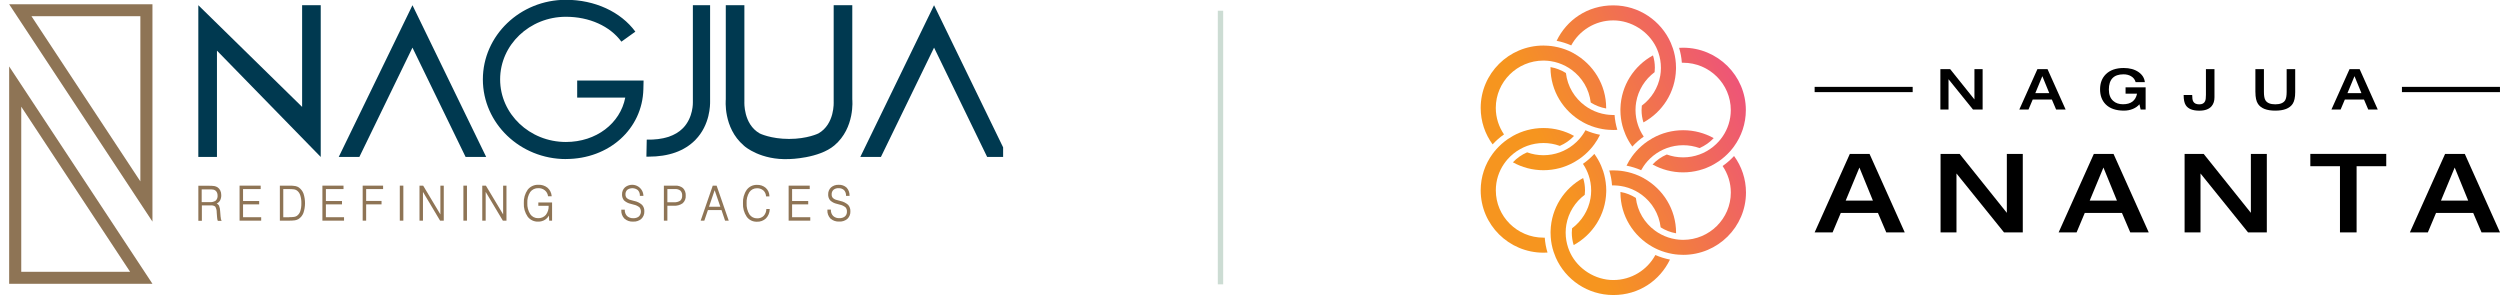 <svg xmlns="http://www.w3.org/2000/svg" width="466" height="56" viewBox="0 0 466 56" fill="none"><g clip-path="url(#clip0_3095_1625)"><path d="M41.179 40.758C41.143 40.639 41.123 40.516 41.119 40.393L41.042 39.43C41.04 39.049 40.964 38.672 40.821 38.319C40.719 38.154 40.571 38.023 40.394 37.941C40.646 37.821 40.858 37.631 41.004 37.394C41.173 37.079 41.256 36.725 41.243 36.368C41.25 36.063 41.184 35.761 41.051 35.486C40.932 35.243 40.747 35.038 40.517 34.892C40.347 34.795 40.163 34.725 39.971 34.684C39.642 34.638 39.309 34.618 38.977 34.625H36.971V41.156H37.628V38.285H39.267C39.57 38.249 39.875 38.33 40.12 38.51C40.313 38.839 40.408 39.215 40.394 39.595L40.458 40.444C40.464 40.586 40.48 40.728 40.505 40.868C40.523 40.959 40.552 41.049 40.59 41.135V41.173H41.277V41.003H41.256C41.207 40.948 41.171 40.883 41.149 40.813M40.556 36.44C40.572 36.612 40.551 36.786 40.494 36.949C40.436 37.113 40.344 37.262 40.223 37.386C39.887 37.612 39.483 37.715 39.079 37.678H37.594V35.299H39.049C39.294 35.291 39.538 35.307 39.779 35.346C39.911 35.376 40.036 35.432 40.146 35.511C40.281 35.61 40.385 35.744 40.449 35.897C40.526 36.068 40.562 36.254 40.556 36.44Z" fill="#8E7455"></path><path d="M45.305 38.094H48.31V37.47H45.305V35.244H48.591V34.603H44.656V41.13H48.685V40.49H45.305V38.094Z" fill="#8E7455"></path><path d="M55.734 34.96C55.539 34.828 55.32 34.736 55.09 34.688C54.728 34.623 54.36 34.595 53.993 34.604H52.166V41.13H53.826C54.209 41.138 54.591 41.117 54.97 41.067C55.193 41.033 55.409 40.96 55.606 40.851C56.036 40.585 56.367 40.187 56.549 39.718C56.95 38.542 56.959 37.269 56.575 36.088C56.407 35.637 56.111 35.245 55.721 34.96M53.877 40.494H52.802V35.244H53.813C54.163 35.236 54.513 35.255 54.859 35.303C55.04 35.34 55.212 35.414 55.363 35.52C55.648 35.741 55.858 36.045 55.965 36.389C56.117 36.869 56.188 37.37 56.174 37.873C56.189 38.391 56.117 38.907 55.96 39.4C55.845 39.743 55.622 40.04 55.324 40.248C55.175 40.34 55.008 40.401 54.834 40.426C54.517 40.469 54.197 40.488 53.877 40.482" fill="#8E7455"></path><path d="M60.745 38.094H63.749V37.47H60.745V35.244H64.031V34.603H60.096V41.13H64.129V40.49H60.745V38.094Z" fill="#8E7455"></path><path d="M67.602 41.13H68.25V38.094H71.118V37.453H68.25V35.244H71.409V34.603H67.602V41.13Z" fill="#8E7455"></path><path d="M75.183 34.603H74.522V41.13H75.183V34.603Z" fill="#8E7455"></path><path d="M82.088 39.964L78.891 34.629L78.874 34.603H78.195V41.13H78.84V35.774L82.015 41.101L82.037 41.13H82.719V34.603H82.088V39.964Z" fill="#8E7455"></path><path d="M87.043 34.603H86.377V41.13H87.043V34.603Z" fill="#8E7455"></path><path d="M93.783 39.964L90.586 34.629L90.573 34.603H89.894V41.13H90.531V35.774L93.715 41.101L93.731 41.13H94.406V34.603H93.783V39.964Z" fill="#8E7455"></path><path d="M100.342 38.365H102.267C102.303 38.975 102.117 39.577 101.742 40.061C101.561 40.266 101.335 40.426 101.083 40.531C100.83 40.636 100.556 40.683 100.283 40.668C99.999 40.672 99.718 40.607 99.466 40.476C99.214 40.346 98.999 40.155 98.84 39.922C98.448 39.307 98.257 38.587 98.294 37.86C98.25 37.132 98.438 36.407 98.832 35.791C99.006 35.557 99.235 35.37 99.499 35.245C99.764 35.12 100.054 35.062 100.347 35.074C100.782 35.059 101.209 35.199 101.55 35.468C101.883 35.739 102.098 36.126 102.152 36.55V36.588H102.831V36.525C102.781 35.932 102.503 35.382 102.054 34.989C101.571 34.606 100.964 34.411 100.347 34.442C99.966 34.429 99.588 34.505 99.243 34.665C98.898 34.825 98.596 35.064 98.362 35.362C97.849 36.092 97.595 36.971 97.641 37.86C97.592 38.755 97.843 39.641 98.353 40.38C98.579 40.682 98.875 40.925 99.217 41.087C99.558 41.25 99.934 41.327 100.313 41.312C100.765 41.324 101.211 41.201 101.593 40.961C101.897 40.76 102.147 40.489 102.323 40.172L102.365 41.134H102.908V37.742H100.347L100.342 38.365Z" fill="#8E7455"></path><path d="M118.222 37.462L117.544 37.276C117.266 37.218 117.011 37.084 116.805 36.89C116.653 36.705 116.575 36.471 116.588 36.232C116.578 36.075 116.603 35.918 116.66 35.772C116.718 35.626 116.807 35.493 116.921 35.384C117.21 35.178 117.559 35.071 117.915 35.08C118.271 35.089 118.614 35.214 118.892 35.435C119.021 35.571 119.121 35.731 119.186 35.906C119.251 36.081 119.281 36.267 119.272 36.453V36.508H119.93V36.453C119.916 36.063 119.792 35.685 119.572 35.362C119.353 35.039 119.046 34.783 118.688 34.624C118.329 34.466 117.933 34.41 117.545 34.465C117.156 34.519 116.79 34.68 116.489 34.93C116.314 35.093 116.176 35.29 116.082 35.509C115.989 35.728 115.943 35.965 115.947 36.203C115.924 36.612 116.049 37.015 116.302 37.339C116.66 37.67 117.103 37.898 117.582 37.997L118.137 38.149C118.53 38.229 118.897 38.402 119.208 38.654C119.395 38.904 119.486 39.213 119.464 39.524C119.442 39.835 119.309 40.128 119.089 40.35C118.795 40.578 118.428 40.693 118.056 40.673C117.628 40.698 117.207 40.553 116.886 40.27C116.741 40.119 116.628 39.941 116.555 39.745C116.481 39.55 116.449 39.342 116.46 39.133V39.078H115.811V39.18C115.792 39.468 115.835 39.757 115.936 40.028C116.036 40.299 116.193 40.546 116.396 40.753C116.619 40.949 116.879 41.099 117.161 41.195C117.443 41.29 117.742 41.329 118.039 41.309C118.589 41.337 119.129 41.154 119.545 40.796C119.734 40.615 119.881 40.397 119.977 40.156C120.074 39.915 120.117 39.656 120.105 39.396C120.128 38.952 119.975 38.516 119.678 38.183C119.27 37.822 118.774 37.573 118.239 37.462" fill="#8E7455"></path><path d="M125.85 34.604H123.746V41.135H124.399V38.349H125.586C126.181 38.392 126.773 38.227 127.259 37.882C127.453 37.703 127.604 37.483 127.701 37.237C127.798 36.992 127.838 36.728 127.818 36.466C127.835 36.211 127.8 35.956 127.714 35.716C127.628 35.476 127.494 35.256 127.318 35.07C126.905 34.731 126.376 34.564 125.842 34.604M125.59 37.7H124.399V35.244H125.82C126.182 35.214 126.543 35.318 126.832 35.537C126.947 35.659 127.035 35.803 127.09 35.961C127.146 36.119 127.167 36.286 127.152 36.453C127.169 36.628 127.146 36.805 127.084 36.97C127.023 37.135 126.925 37.285 126.798 37.407C126.438 37.633 126.014 37.736 125.59 37.7Z" fill="#8E7455"></path><path d="M133.587 34.603H132.857L130.629 41.054L130.604 41.13H131.286L131.956 39.158H134.492L135.153 41.13H135.836L133.591 34.642L133.587 34.603ZM134.27 38.535H132.161L133.211 35.456L134.27 38.535Z" fill="#8E7455"></path><path d="M142.849 38.976C142.842 39.448 142.661 39.901 142.341 40.248C142.18 40.401 141.991 40.519 141.783 40.596C141.575 40.673 141.354 40.708 141.133 40.698C140.85 40.707 140.569 40.644 140.317 40.515C140.065 40.386 139.851 40.195 139.694 39.96C139.311 39.332 139.127 38.603 139.169 37.869C139.125 37.147 139.305 36.429 139.686 35.812C139.843 35.583 140.055 35.397 140.303 35.27C140.552 35.145 140.828 35.083 141.107 35.091C141.533 35.073 141.95 35.214 142.277 35.486C142.582 35.765 142.766 36.151 142.789 36.563V36.614H143.42V36.554C143.418 36.268 143.357 35.985 143.241 35.722C143.125 35.46 142.957 35.224 142.746 35.028C142.291 34.636 141.701 34.432 141.099 34.459C140.729 34.448 140.363 34.525 140.03 34.686C139.698 34.846 139.41 35.084 139.191 35.38C138.687 36.113 138.441 36.991 138.491 37.878C138.441 38.772 138.685 39.657 139.187 40.401C139.402 40.7 139.689 40.941 140.021 41.103C140.353 41.265 140.72 41.343 141.09 41.33C141.398 41.344 141.705 41.297 141.994 41.19C142.283 41.084 142.548 40.921 142.772 40.711C143.213 40.254 143.465 39.648 143.476 39.014V38.955H142.84L142.849 38.976Z" fill="#8E7455"></path><path d="M147.646 38.094H150.651V37.47H147.646V35.244H150.933V34.603H147.002V41.13H151.035V40.49H147.646V38.094Z" fill="#8E7455"></path><path d="M158.094 38.183C157.683 37.823 157.186 37.575 156.651 37.462L155.964 37.275C155.689 37.215 155.436 37.08 155.234 36.885C155.082 36.702 155.006 36.469 155.021 36.232C155.012 36.075 155.037 35.918 155.095 35.772C155.152 35.626 155.24 35.493 155.354 35.384C155.623 35.167 155.964 35.058 156.31 35.078C156.495 35.068 156.68 35.094 156.856 35.155C157.031 35.217 157.192 35.312 157.33 35.435C157.582 35.713 157.715 36.078 157.701 36.453V36.508H158.358V36.453C158.373 35.909 158.178 35.381 157.812 34.977C157.614 34.794 157.38 34.653 157.126 34.562C156.872 34.471 156.601 34.431 156.331 34.447C155.811 34.421 155.301 34.594 154.906 34.93C154.732 35.093 154.595 35.291 154.503 35.51C154.411 35.729 154.366 35.965 154.372 36.202C154.345 36.612 154.472 37.018 154.731 37.339C155.081 37.67 155.517 37.898 155.99 37.996L156.549 38.149C156.939 38.228 157.304 38.401 157.612 38.654C157.799 38.876 157.891 39.162 157.868 39.451C157.876 39.617 157.847 39.784 157.783 39.938C157.719 40.092 157.621 40.23 157.496 40.342C157.203 40.57 156.836 40.684 156.463 40.664C156.253 40.677 156.041 40.648 155.842 40.579C155.642 40.51 155.459 40.402 155.302 40.261C155.157 40.11 155.045 39.932 154.971 39.736C154.898 39.541 154.865 39.333 154.876 39.124V39.069H154.227V39.171C154.208 39.46 154.25 39.749 154.35 40.02C154.45 40.292 154.606 40.54 154.807 40.749C155.26 41.139 155.848 41.337 156.446 41.3C156.999 41.331 157.543 41.147 157.961 40.787C158.148 40.606 158.294 40.387 158.389 40.146C158.484 39.905 158.526 39.646 158.512 39.387C158.533 38.943 158.38 38.509 158.085 38.174" fill="#8E7455"></path><path d="M28.417 52.899H1.707V12.385L28.417 52.899ZM3.961 50.668H24.255L3.961 19.887V50.668Z" fill="#8E7455"></path><path d="M28.417 41.308L1.707 0.794H28.417V41.308ZM5.868 3.025L26.163 33.81V3.025H5.868Z" fill="#8E7455"></path><path d="M90.625 29.256L76.89 0.986L76.882 0.969V0.977V0.969L76.878 0.986L63.139 29.256H66.984L76.882 8.878L86.788 29.256H90.625Z" fill="#003950"></path><path d="M187.852 29.256L174.113 0.986L174.109 0.969V0.977L174.105 0.969L174.1 0.986L160.361 29.256H164.203L174.109 8.878L184.006 29.256H187.852Z" fill="#003950"></path><path d="M59.784 0.969H56.314V19.926L36.967 0.969V29.256H40.441V9.438L59.784 29.256V0.969Z" fill="#003950"></path><path d="M152.546 24.875C155.628 23.128 155.397 19.001 155.397 19.001V0.964H158.867V18.526C158.867 18.526 159.422 23.815 155.53 27.106C152.649 29.544 147.16 29.65 147.16 29.65C141.769 29.905 138.782 27.254 138.782 27.254L138.73 27.207L138.624 27.114C134.757 23.793 135.286 18.535 135.286 18.535V0.964H138.752V18.997C138.752 18.997 138.53 23.123 141.607 24.871C141.607 24.871 143.66 25.897 147.079 25.897C150.498 25.897 152.546 24.871 152.546 24.871" fill="#003950"></path><path d="M105.486 29.65C96.95 29.65 90.006 22.992 90.006 14.807C90.006 6.622 96.946 -0.037 105.486 -0.037C110.868 -0.037 115.7 2.19 118.431 5.901L115.828 7.767C113.694 4.862 109.852 3.127 105.486 3.127C98.717 3.127 93.224 8.36 93.224 14.798C93.224 21.236 98.717 26.465 105.486 26.465C111.133 26.465 115.619 23.005 116.549 18.191H107.586V15.01H119.963L119.925 16.639C119.737 24.048 113.523 29.642 105.473 29.642" fill="#003950"></path><path d="M120.885 29.205H120.488L120.552 26.028C123.574 26.088 125.858 25.363 127.313 23.878C129.246 21.898 129.152 19.111 129.152 19.086V0.964H132.362V18.967C132.362 19.48 132.4 23.234 129.618 26.079C127.59 28.149 124.654 29.201 120.885 29.201" fill="#003950"></path></g><line x1="227.5" y1="2" x2="227.5" y2="53" stroke="#CCDCD3"></line><path d="M338.248 43.319L344.809 28.692H348.483L355.045 43.319H351.601L350.051 39.694H343.121L341.595 43.319H338.254H338.248ZM344.041 37.397H349.113L346.595 31.229L344.035 37.397H344.041Z" fill="black"></path><path d="M361.721 43.319V28.691H365.28L374.075 39.675V28.691H377.047V43.319H373.548L364.687 32.335V43.319H361.715H361.721Z" fill="black"></path><path d="M383.729 43.319L390.29 28.691H393.964L400.525 43.319H397.081L395.532 39.693H388.601L387.076 43.319H383.735H383.729ZM389.527 37.397H394.599L392.081 31.229L389.521 37.397H389.527Z" fill="black"></path><path d="M407.209 43.319V28.691H410.768L419.563 39.675V28.691H422.535V43.319H419.037L410.175 32.335V43.319H407.203H407.209Z" fill="black"></path><path d="M436.171 43.319V30.982H430.645V28.686H444.796V30.982H439.27V43.319H436.177H436.171Z" fill="black"></path><path d="M449.203 43.319L455.764 28.691H459.439L466 43.319H462.556L461.006 39.693H454.076L452.55 43.319H449.209H449.203ZM455.002 37.397H460.074L457.556 31.229L454.996 37.397H455.002Z" fill="black"></path><path d="M361.686 20.413V12.892H363.514L368.035 18.537V12.892H369.561V20.413H367.763L363.205 14.767V20.413H361.68H361.686Z" fill="black"></path><path d="M376.401 20.413L379.772 12.892H381.661L385.032 20.413H383.258L382.466 18.549H378.9L378.114 20.413H376.395H376.401ZM379.379 17.364H381.987L380.692 14.196L379.379 17.364Z" fill="black"></path><path d="M399.945 16.282V20.413H399.013L398.789 19.433C398.481 19.806 398.069 20.094 397.56 20.305C397.052 20.515 396.501 20.623 395.908 20.623C394.401 20.623 393.263 20.226 392.482 19.433C391.798 18.729 391.453 17.803 391.453 16.649C391.453 15.495 391.804 14.575 392.5 13.866C393.287 13.072 394.407 12.675 395.86 12.675C396.979 12.675 397.899 12.928 398.626 13.433C399.328 13.926 399.715 14.551 399.8 15.309H398.081C397.948 14.822 397.663 14.455 397.222 14.202C396.834 13.968 396.362 13.854 395.811 13.854C394.001 13.854 393.093 14.803 393.093 16.697C393.093 17.629 393.366 18.339 393.911 18.814C394.377 19.228 394.982 19.433 395.726 19.433C397.203 19.433 398.075 18.771 398.347 17.455H396.205V16.276H399.939L399.945 16.282Z" fill="black"></path><path d="M411.185 17.695V12.892H412.777V18.14C412.777 18.813 412.602 19.36 412.257 19.775C411.785 20.346 411.016 20.629 409.957 20.629C408.692 20.629 407.844 20.28 407.415 19.589C407.16 19.186 407.033 18.561 407.033 17.713H408.625C408.625 18.26 408.68 18.645 408.795 18.874C408.988 19.258 409.37 19.451 409.939 19.451C410.508 19.451 410.847 19.252 411.028 18.861C411.137 18.627 411.185 18.242 411.185 17.701V17.695Z" fill="black"></path><path d="M420.404 17.178V12.892H421.996V17.136C421.996 17.858 422.087 18.375 422.275 18.687C422.583 19.192 423.195 19.445 424.109 19.445C425.023 19.445 425.646 19.192 425.955 18.687C426.136 18.381 426.233 17.863 426.233 17.136V12.892H427.825V17.178C427.825 18.152 427.668 18.886 427.347 19.366C426.79 20.202 425.713 20.623 424.115 20.623C422.517 20.623 421.451 20.208 420.889 19.366C420.568 18.88 420.41 18.152 420.41 17.178H420.404Z" fill="black"></path><path d="M434.58 20.413L437.952 12.892H439.84L443.212 20.413H441.438L440.645 18.549H437.08L436.293 20.413H434.574H434.58ZM437.564 17.364H440.173L438.878 14.196L437.564 17.364Z" fill="black"></path><path d="M465.994 16.192H447.721V17.172H465.994V16.192Z" fill="black"></path><path d="M356.522 16.192H338.248V17.172H356.522V16.192Z" fill="black"></path><path d="M300.95 21.435C300.871 21.435 300.793 21.435 300.708 21.435C300.623 21.435 300.538 21.435 300.454 21.429C300.072 21.417 299.697 21.387 299.334 21.326C298.353 21.176 297.421 20.858 296.574 20.413C296.18 20.208 295.799 19.968 295.448 19.709C293.511 18.29 292.179 16.114 291.889 13.619C291.029 13.072 290.055 12.687 289.014 12.507C289.014 12.543 289.014 12.573 289.014 12.609C289.014 16.956 291.429 20.743 294.988 22.739C295.315 22.926 295.654 23.088 295.999 23.244C296.852 23.617 297.76 23.894 298.704 24.056C299.08 24.122 299.461 24.17 299.848 24.194C300.133 24.212 300.423 24.23 300.714 24.23C300.968 24.23 301.222 24.218 301.471 24.206C301.198 23.317 301.023 22.385 300.956 21.429L300.95 21.435Z" fill="url(#paint0_linear_3095_1625)"></path><path d="M293.426 9.982C293.099 9.796 292.76 9.633 292.415 9.477C291.562 9.104 290.654 8.828 289.71 8.666C289.335 8.599 288.953 8.551 288.566 8.527C288.281 8.509 287.991 8.491 287.7 8.491C281.248 8.491 276 13.704 276 20.113C276 22.649 276.823 25 278.221 26.912C278.857 26.221 279.571 25.595 280.346 25.054C279.384 23.642 278.815 21.94 278.815 20.113C278.815 15.249 282.797 11.293 287.694 11.293C287.779 11.293 287.864 11.293 287.948 11.299C288.33 11.311 288.705 11.341 289.068 11.401C290.049 11.551 290.981 11.87 291.828 12.315C292.222 12.519 292.597 12.76 292.954 13.018C294.891 14.437 296.223 16.613 296.513 19.108C297.373 19.655 298.347 20.04 299.388 20.221C299.388 20.185 299.388 20.154 299.388 20.119C299.388 15.772 296.973 11.984 293.414 9.988L293.426 9.982Z" fill="url(#paint1_linear_3095_1625)"></path><path d="M308.116 10.325C304.581 12.255 302.16 15.952 302.051 20.209C302.051 20.311 302.045 20.413 302.045 20.515C302.045 20.792 302.057 21.068 302.075 21.345C302.142 22.295 302.323 23.215 302.614 24.092C302.735 24.453 302.868 24.808 303.019 25.156C303.358 25.926 303.776 26.647 304.266 27.321C304.902 26.629 305.616 26.004 306.391 25.463C306.149 25.108 305.931 24.735 305.743 24.345C305.58 24.008 305.441 23.665 305.32 23.305C305.023 22.427 304.86 21.489 304.86 20.515C304.86 20.485 304.86 20.455 304.86 20.419C304.86 19.95 304.908 19.493 304.981 19.048C305.368 16.77 306.633 14.786 308.419 13.451C308.449 13.18 308.467 12.904 308.467 12.621C308.467 11.822 308.346 11.052 308.116 10.325Z" fill="url(#paint2_linear_3095_1625)"></path><path d="M312.379 11.792C312.312 10.842 312.13 9.922 311.84 9.044C311.719 8.683 311.586 8.329 311.434 7.98C309.631 3.88 305.502 1 300.709 1C295.915 1 292.041 3.705 290.152 7.607C291.103 7.794 292.017 8.082 292.876 8.461C294.377 5.689 297.325 3.802 300.709 3.802C304.092 3.802 307.27 5.846 308.71 8.798C308.874 9.134 309.013 9.477 309.134 9.838C309.431 10.715 309.594 11.653 309.594 12.627C309.594 12.657 309.594 12.687 309.594 12.723C309.594 13.192 309.546 13.649 309.473 14.094C309.086 16.373 307.821 18.357 306.035 19.691C306.005 19.962 305.987 20.238 305.987 20.521C305.987 21.321 306.108 22.09 306.338 22.818C309.873 20.888 312.294 17.19 312.403 12.934C312.403 12.832 312.409 12.729 312.409 12.627C312.409 12.351 312.397 12.074 312.379 11.798V11.792Z" fill="url(#paint3_linear_3095_1625)"></path><path d="M304.261 29.088C303.849 29.647 303.492 30.248 303.184 30.874C304.134 31.06 305.048 31.349 305.907 31.727C306.053 31.457 306.21 31.198 306.386 30.946C306.597 30.639 306.827 30.345 307.076 30.062C307.735 29.323 308.516 28.691 309.388 28.204C309.805 27.97 310.241 27.765 310.695 27.603C311.646 27.26 312.668 27.068 313.74 27.068C314.811 27.068 315.834 27.254 316.784 27.603C317.795 27.17 318.697 26.533 319.436 25.745C317.747 24.808 315.81 24.273 313.746 24.273C311.682 24.273 309.739 24.808 308.056 25.745C307.723 25.932 307.402 26.13 307.088 26.347C306.313 26.882 305.605 27.507 304.981 28.204C304.727 28.487 304.491 28.782 304.267 29.088" fill="url(#paint4_linear_3095_1625)"></path><path d="M313.739 8.894C313.485 8.894 313.23 8.906 312.982 8.918C313.255 9.807 313.43 10.739 313.497 11.695C313.575 11.695 313.654 11.695 313.739 11.695C318.636 11.695 322.619 15.651 322.619 20.515C322.619 22.349 322.056 24.05 321.087 25.457C320.875 25.763 320.645 26.058 320.397 26.34C319.737 27.08 318.957 27.711 318.085 28.198C317.667 28.433 317.231 28.637 316.777 28.799C315.827 29.142 314.804 29.334 313.733 29.334C312.662 29.334 311.639 29.148 310.688 28.799C309.677 29.232 308.776 29.869 308.037 30.657C309.726 31.595 311.663 32.13 313.727 32.13C315.791 32.13 317.734 31.595 319.417 30.657C319.749 30.471 320.07 30.272 320.385 30.056C321.16 29.521 321.868 28.896 322.491 28.198C322.746 27.916 322.982 27.621 323.206 27.314C324.604 25.403 325.427 23.052 325.427 20.515C325.427 14.106 320.179 8.894 313.727 8.894H313.739Z" fill="url(#paint5_linear_3095_1625)"></path><path d="M306.451 33.248C306.125 33.062 305.786 32.9 305.441 32.743C304.587 32.371 303.679 32.094 302.735 31.932C302.36 31.866 301.978 31.817 301.591 31.793C301.306 31.775 301.016 31.757 300.725 31.757C300.471 31.757 300.217 31.769 299.969 31.781C300.241 32.671 300.417 33.603 300.483 34.559C300.562 34.559 300.641 34.559 300.725 34.559C300.81 34.559 300.895 34.559 300.98 34.565C301.361 34.577 301.736 34.607 302.099 34.667C303.08 34.817 304.012 35.136 304.859 35.581C305.253 35.785 305.634 36.026 305.985 36.284C307.922 37.703 309.254 39.88 309.544 42.375C310.404 42.922 311.378 43.306 312.42 43.487C312.42 43.451 312.42 43.421 312.42 43.385C312.42 39.044 310.004 35.25 306.445 33.254L306.451 33.248Z" fill="url(#paint6_linear_3095_1625)"></path><path d="M323.218 29.088C322.582 29.779 321.868 30.405 321.093 30.946C322.056 32.359 322.625 34.06 322.625 35.888C322.625 40.751 318.642 44.707 313.745 44.707C313.66 44.707 313.575 44.707 313.491 44.701C313.109 44.689 312.734 44.659 312.371 44.599C311.39 44.449 310.458 44.13 309.611 43.685C309.217 43.481 308.836 43.24 308.485 42.982C306.548 41.563 305.216 39.387 304.926 36.892C304.066 36.345 303.092 35.96 302.051 35.779C302.051 35.816 302.051 35.846 302.051 35.882C302.051 40.228 304.466 44.016 308.025 46.012C308.352 46.198 308.691 46.361 309.036 46.517C309.889 46.89 310.797 47.166 311.741 47.328C312.117 47.395 312.498 47.443 312.885 47.467C313.17 47.485 313.46 47.503 313.751 47.503C320.203 47.503 325.451 42.291 325.451 35.882C325.451 33.345 324.628 30.994 323.23 29.082L323.218 29.088Z" fill="url(#paint7_linear_3095_1625)"></path><path d="M287.7 23.864C285.636 23.864 283.693 24.399 282.011 25.337C281.678 25.523 281.357 25.721 281.042 25.938C280.267 26.473 279.559 27.098 278.936 27.796C278.681 28.078 278.445 28.373 278.221 28.679C276.823 30.591 276 32.942 276 35.479C276 41.888 281.248 47.1 287.7 47.1C287.954 47.1 288.209 47.088 288.457 47.076C288.184 46.186 288.009 45.255 287.942 44.299C287.864 44.299 287.785 44.299 287.7 44.299C282.803 44.299 278.821 40.343 278.821 35.479C278.821 33.645 279.384 31.944 280.352 30.537C280.564 30.23 280.794 29.936 281.042 29.653C281.702 28.914 282.483 28.283 283.354 27.796C283.772 27.561 284.208 27.357 284.662 27.194C285.612 26.852 286.635 26.659 287.706 26.659C288.778 26.659 289.801 26.846 290.751 27.194C291.762 26.762 292.664 26.124 293.402 25.337C291.713 24.399 289.776 23.864 287.712 23.864H287.7Z" fill="url(#paint8_linear_3095_1625)"></path><path d="M299.37 34.661C299.304 33.712 299.122 32.792 298.838 31.914C298.716 31.553 298.583 31.199 298.432 30.85C298.093 30.08 297.675 29.359 297.185 28.686C296.55 29.377 295.835 30.002 295.061 30.543C295.303 30.898 295.521 31.271 295.708 31.662C295.872 31.998 296.011 32.341 296.132 32.702C296.428 33.579 296.592 34.517 296.592 35.491C296.592 35.521 296.592 35.551 296.592 35.587C296.592 36.056 296.543 36.513 296.471 36.958C296.083 39.237 294.818 41.221 293.033 42.555C293.003 42.826 292.984 43.102 292.984 43.385C292.984 44.184 293.105 44.954 293.335 45.681C296.87 43.752 299.291 40.054 299.4 35.798C299.4 35.696 299.406 35.593 299.406 35.491C299.406 35.215 299.394 34.938 299.376 34.661H299.37Z" fill="url(#paint9_linear_3095_1625)"></path><path d="M295.532 24.273C295.387 24.543 295.229 24.808 295.054 25.054C294.842 25.361 294.612 25.655 294.364 25.938C293.704 26.677 292.923 27.308 292.052 27.796C291.634 28.03 291.198 28.234 290.744 28.397C289.794 28.739 288.771 28.932 287.7 28.932C286.628 28.932 285.605 28.745 284.655 28.397C283.644 28.83 282.742 29.467 282.004 30.254C283.693 31.192 285.63 31.727 287.694 31.727C289.758 31.727 291.701 31.192 293.383 30.254C293.716 30.068 294.037 29.87 294.352 29.653C295.127 29.118 295.835 28.493 296.458 27.796C296.712 27.513 296.948 27.218 297.172 26.912C297.584 26.353 297.941 25.751 298.25 25.126C297.3 24.94 296.386 24.651 295.526 24.273H295.532Z" fill="url(#paint10_linear_3095_1625)"></path><path d="M308.558 47.539C307.057 50.31 304.109 52.198 300.726 52.198C297.342 52.198 294.164 50.154 292.724 47.202C292.56 46.865 292.421 46.523 292.3 46.162C292.003 45.284 291.84 44.346 291.84 43.373C291.84 43.343 291.84 43.312 291.84 43.276C291.84 42.807 291.888 42.35 291.961 41.906C292.348 39.627 293.613 37.643 295.399 36.308C295.429 36.038 295.447 35.761 295.447 35.479C295.447 34.679 295.326 33.91 295.096 33.182C291.562 35.112 289.14 38.809 289.031 43.066C289.031 43.168 289.025 43.27 289.025 43.373C289.025 43.649 289.037 43.926 289.056 44.202C289.122 45.152 289.304 46.072 289.594 46.95C289.715 47.31 289.849 47.665 290 48.014C291.81 52.12 295.932 54.994 300.726 54.994C305.519 54.994 309.393 52.288 311.282 48.386C310.332 48.2 309.418 47.912 308.558 47.533V47.539Z" fill="url(#paint11_linear_3095_1625)"></path><defs><linearGradient id="paint0_linear_3095_1625" x1="327.97" y1="3.88" x2="264.697" y2="32.268" gradientUnits="userSpaceOnUse"><stop offset="0.02" stop-color="#ED4989"></stop><stop offset="0.06" stop-color="#ED4E81"></stop><stop offset="0.48" stop-color="#F3813A"></stop><stop offset="0.67" stop-color="#F6951F"></stop></linearGradient><linearGradient id="paint1_linear_3095_1625" x1="325.979" y1="-0.557" x2="262.706" y2="27.838" gradientUnits="userSpaceOnUse"><stop offset="0.02" stop-color="#ED4989"></stop><stop offset="0.06" stop-color="#ED4E81"></stop><stop offset="0.48" stop-color="#F3813A"></stop><stop offset="0.67" stop-color="#F6951F"></stop></linearGradient><linearGradient id="paint2_linear_3095_1625" x1="329.949" y1="8.299" x2="266.676" y2="36.688" gradientUnits="userSpaceOnUse"><stop offset="0.02" stop-color="#ED4989"></stop><stop offset="0.06" stop-color="#ED4E81"></stop><stop offset="0.48" stop-color="#F3813A"></stop><stop offset="0.67" stop-color="#F6951F"></stop></linearGradient><linearGradient id="paint3_linear_3095_1625" x1="326.718" y1="1.084" x2="263.445" y2="29.473" gradientUnits="userSpaceOnUse"><stop offset="0.02" stop-color="#ED4989"></stop><stop offset="0.06" stop-color="#ED4E81"></stop><stop offset="0.48" stop-color="#F3813A"></stop><stop offset="0.67" stop-color="#F6951F"></stop></linearGradient><linearGradient id="paint4_linear_3095_1625" x1="333.914" y1="17.124" x2="270.641" y2="45.519" gradientUnits="userSpaceOnUse"><stop offset="0.02" stop-color="#ED4989"></stop><stop offset="0.06" stop-color="#ED4E81"></stop><stop offset="0.48" stop-color="#F3813A"></stop><stop offset="0.67" stop-color="#F6951F"></stop></linearGradient><linearGradient id="paint5_linear_3095_1625" x1="331.982" y1="12.831" x2="268.709" y2="41.22" gradientUnits="userSpaceOnUse"><stop offset="0.02" stop-color="#ED4989"></stop><stop offset="0.06" stop-color="#ED4E81"></stop><stop offset="0.48" stop-color="#F3813A"></stop><stop offset="0.67" stop-color="#F6951F"></stop></linearGradient><linearGradient id="paint6_linear_3095_1625" x1="336.994" y1="24.002" x2="273.721" y2="52.391" gradientUnits="userSpaceOnUse"><stop offset="0.02" stop-color="#ED4989"></stop><stop offset="0.06" stop-color="#ED4E81"></stop><stop offset="0.48" stop-color="#F3813A"></stop><stop offset="0.67" stop-color="#F6951F"></stop></linearGradient><linearGradient id="paint7_linear_3095_1625" x1="338.985" y1="28.433" x2="275.712" y2="56.822" gradientUnits="userSpaceOnUse"><stop offset="0.02" stop-color="#ED4989"></stop><stop offset="0.06" stop-color="#ED4E81"></stop><stop offset="0.48" stop-color="#F3813A"></stop><stop offset="0.67" stop-color="#F6951F"></stop></linearGradient><linearGradient id="paint8_linear_3095_1625" x1="332.982" y1="15.05" x2="269.709" y2="43.439" gradientUnits="userSpaceOnUse"><stop offset="0.02" stop-color="#ED4989"></stop><stop offset="0.06" stop-color="#ED4E81"></stop><stop offset="0.48" stop-color="#F3813A"></stop><stop offset="0.67" stop-color="#F6951F"></stop></linearGradient><linearGradient id="paint9_linear_3095_1625" x1="335.01" y1="19.577" x2="271.743" y2="47.966" gradientUnits="userSpaceOnUse"><stop offset="0.02" stop-color="#ED4989"></stop><stop offset="0.06" stop-color="#ED4E81"></stop><stop offset="0.48" stop-color="#F3813A"></stop><stop offset="0.67" stop-color="#F6951F"></stop></linearGradient><linearGradient id="paint10_linear_3095_1625" x1="331.05" y1="10.751" x2="267.777" y2="39.14" gradientUnits="userSpaceOnUse"><stop offset="0.02" stop-color="#ED4989"></stop><stop offset="0.06" stop-color="#ED4E81"></stop><stop offset="0.48" stop-color="#F3813A"></stop><stop offset="0.67" stop-color="#F6951F"></stop></linearGradient><linearGradient id="paint11_linear_3095_1625" x1="338.247" y1="26.791" x2="274.974" y2="55.18" gradientUnits="userSpaceOnUse"><stop offset="0.02" stop-color="#ED4989"></stop><stop offset="0.06" stop-color="#ED4E81"></stop><stop offset="0.48" stop-color="#F3813A"></stop><stop offset="0.67" stop-color="#F6951F"></stop></linearGradient><clipPath id="clip0_3095_1625"><rect width="186.982" height="55.461" fill="white"></rect></clipPath></defs></svg>